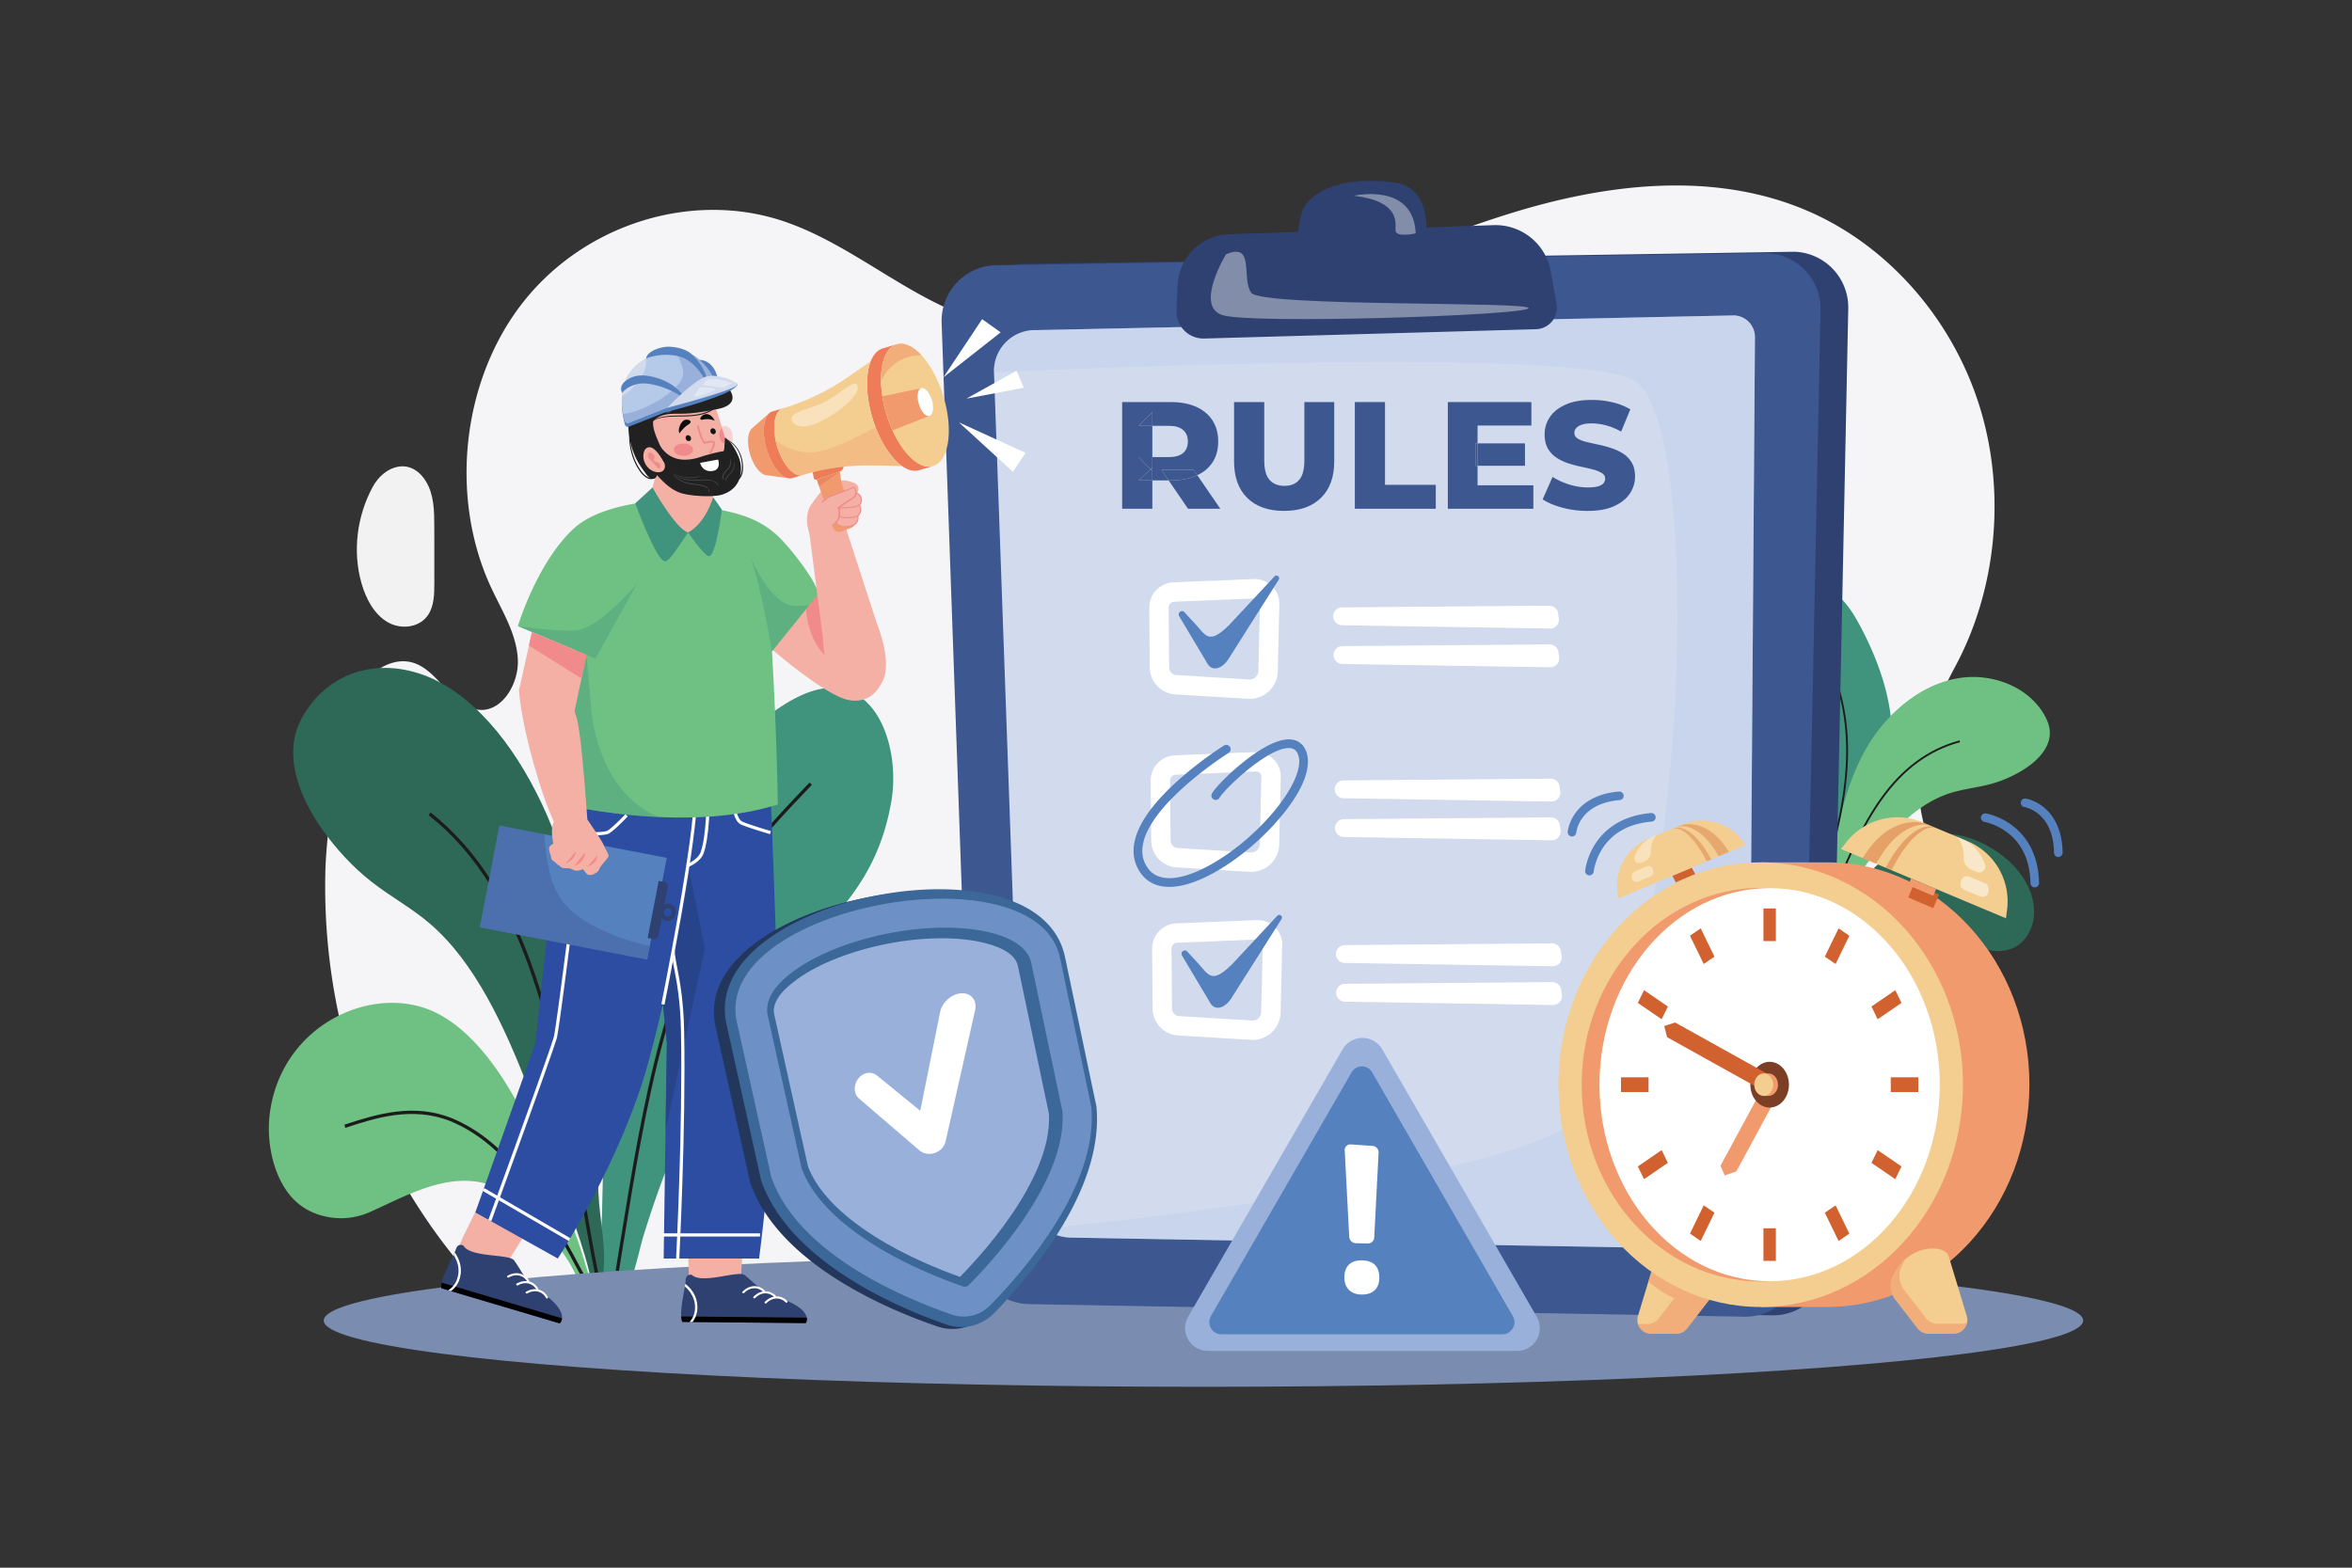 <?xml version="1.0" encoding="utf-8"?>
<svg xmlns="http://www.w3.org/2000/svg" viewBox="0 0 4680 3120">
  <rect x="0" y="0" width="4680" height="3120" fill="#333333" stroke="none"/>
  <g data-name="10">
    <rect data-name="10" fill="#fff" height="3120" opacity="0" width="4680"/>
    <path d="M3937.3,803.51c-55-171.39-181.73-314.77-338.63-382.95-180.28-78.35-385.63-57.47-573.17-2S2660,562.29,2472.61,618.38s-392.44,78.29-573.36,1.66c-117.81-49.9-219.39-139.16-340.28-179.78-181.14-60.87-393.55,4.65-516.61,159.34s-149.58,389.53-64.49,571.13c21.17,45.19,49.1,89.19,52.42,139.61s-32.15,108.34-79,102.06c-55.37-7.42-78.19-78.43-130.09-93.67-28.7-8.43-60.18,3.85-82.31,25.15s-36.25,50.46-47.26,80a537.63,537.63,0,0,0-32.84,159.59c-2.63,51.66-10.43,102.85-11.48,155.06a1224,1224,0,0,0,37.51,327.73c55.58,217,176.09,412.81,335,560.28H3764.08c168-180.66,213.71-481.05,147.9-726-25.48-94.83-69.09-183.74-88.41-280.22s19.94-206.72,66.09-292.14C3974.41,1171.37,3992.24,974.91,3937.3,803.51Z" fill="#f5f5f7"/>
    <path d="M847.81,958.51c-30.69-50.37-83.28-32.12-106.29,10.6-31,57.51-40.47,127.46-22.3,191.38,8.79,30.93,24.84,61.31,51.17,77.19s64.19,12.3,81.63-14.11c11.79-17.84,12.22-41.27,12.2-63.11l-.06-112.15C864.15,1017.36,863.61,984.44,847.81,958.51Z" fill="#f2f2f2"/>
    <path d="M1721.54,1394.71c-54.81-49-122.27-19.56-175.07,16.73-118.13,81.21-244.64,210.57-289.73,385.81-49.6,192.73-54.13,412-58.91,620.67-.66,28.81-7.94,88.82.55,128.68,20.34-5.32,40.88-10.15,61.75-12.62,8.43-26.46,14.8-56.42,19.64-72.3,56.53-185.61,136.85-356.52,244.75-490.64,95.68-118.93,217.37-186.33,249.35-378.07,9.91-59.46-1-132.47-34.64-178.54A125.37,125.37,0,0,0,1721.54,1394.71Z" fill="#40947e"/>
    <path d="M1165.19,2517.87c-5.74-19.45-11.52-38.56-18.61-57.56-15.44-41.44-33.1-81.53-50-122-27.07-64.77-56.09-128.8-92.34-185.95-36.93-58.22-82.33-109.2-134.26-135.65-124.7-63.53-312.47,21.86-333.5,202.51-6.94,59.58,10.06,130.31,49,168.82,18.68,18.48,40.88,28.48,62.81,33.16a140.72,140.72,0,0,0,86.82-8.64c66.21-29.25,140.74-73,217.05-60.23a122.82,122.82,0,0,1,23,6.27c41,15.43,77.36,51.58,109.72,90.23,26.41,31.55,52.42,63.45,67.77,105.08l23-4.31c-.12-.44-.19-.92-.32-1.36C1172.37,2538.19,1168.4,2528.76,1165.19,2517.87Z" fill="#6fc183"/>
    <path d="M1107.53,1669.79c-47.32-127.15-122.08-244.1-217.45-303.24s-211.77-49.94-277.18,42.53c-12.43,17.57-23.07,38.24-27.38,62.62-10.67,60.28,19.14,126.74,53.58,176,29.46,42.1,63.44,78.48,100.21,107.27,38.41,30.08,79.71,51.86,117.22,84.25,44.35,38.29,81.12,89.12,112.74,145.62s58.1,118.75,81.83,179.8c23.89,61.48,44.27,125,63.65,188.82,9.61,31.63,53.12,142.51,62,198.79l2.43-.45,19.17-5.16c10.86-54.85-4.88-111.85-7.52-171.08C1180.6,2145.57,1189.36,1889.72,1107.53,1669.79Z" fill="#2e6857"/>
    <path d="M1231.5,2529.8l-6.49-1.06q4.37-26.65,8.7-53.62c22.16-137,45.07-278.65,80.8-410.23,40.46-149,92.19-263.78,158.14-350.88,43.35-57.26,91.52-107.74,138.1-156.56l4.76,4.54c-46.46,48.68-94.49,99-137.62,156-65.43,86.42-116.8,200.46-157,348.63-35.64,131.25-58.52,272.74-80.65,409.56Q1235.84,2503.13,1231.5,2529.8Z" fill="#1c1c1c"/>
    <path d="M1161,2548.49c-36-67.87-74.73-138.9-118.44-196-46.33-60.48-92.91-99-146.59-121.24-76.16-30.15-149.68-6-208.75,13.36l-2-6.25c33.89-11.12,67.17-21.46,101.7-25.8,40.75-5.11,77.25-1,111.57,12.59,54.84,22.72,102.28,61.9,149.34,123.34,44,57.47,82.94,128.78,119,196.89Z" fill="#1c1c1c"/>
    <path d="M1184.3,2537.75c-11.21-56.28-21-113.51-31.32-174.09-24.09-141.24-49-287.28-93-417.6-23.74-70.3-50.74-129.54-82.53-181.11-35.8-58.07-76.58-104.78-124.66-142.77l4.07-5.17c48.71,38.49,90,85.75,126.19,144.49,32.06,52,59.26,111.68,83.16,182.45,44.18,130.82,69.15,277.12,93.29,418.6,10.33,60.54,20.09,117.73,31.28,173.91Z" fill="#1c1c1c"/>
    <path d="M3609.43,1165.41a59.62,59.62,0,0,0-13.86,1.55c-28.32,6.56-51,33-59.58,61.61-27.67,92.38,20.59,166.69,43.25,252.72,25.55,97,28.09,199,14.73,298.1-1.14,8.48-4.74,23.44-6.46,37.7,10.39,9,20,18.75,29.5,28.68,13.69-13.47,23.79-41.35,30.12-53.66,45.87-89.15,94.33-182.66,113-282.12,17-90.44-19.46-192.51-62.65-271.25C3678.16,1203.54,3649.57,1165.65,3609.43,1165.41Z" fill="#40947e"/>
    <path d="M3857.39,1659.62c-34.38,2.78-66.73,18.33-94.42,38.87-27.19,20.17-50.46,44.94-72.58,70.42-13.84,15.93-28.09,31.53-41.09,48.17-6,7.64-11.12,15.57-16.28,23.66-2.89,4.54-6.12,8.24-8.75,12.42-.11.18-.2.39-.31.58l13.93,6.33c13-16.75,31.7-26.94,50.68-36.87,23.24-12.18,48.79-22.42,75.46-22a95.81,95.81,0,0,1,14.74,1.33c48.36,8.22,91,42.76,129.58,68.91a125,125,0,0,0,53.11,20.28c14,1.89,28.56,1.32,41.67-3.91,27.29-10.88,43.67-41,44.28-70.42C4049.28,1728.26,3939.93,1653,3857.39,1659.62Z" fill="#2e6857"/>
    <path d="M4066.86,1421.22c-32.92-55.79-104.33-81.86-168.32-71.79s-120,51.24-159.81,102.34c-68.87,88.38-84.54,210.61-109.88,317.08-6.52,27.43-21,51.36-18.77,79.24l11.46,6,1.47.67c10.16-24.87,46.28-69,54.85-82.12,17.27-26.45,35.15-52.6,55-77.12,19.74-24.34,41.28-48.73,65.56-69.47s51.25-37.82,81.9-47.59c25.92-8.27,53.32-10.82,79.61-17.83a242.68,242.68,0,0,0,71-31.85c25.41-16.77,49.37-42.54,47.73-72.94C4078,1443.55,4073.11,1431.83,4066.86,1421.22Z" fill="#6fc183"/>
    <path d="M3607.09,1827.73l-3.49-1.06q3.89-12.83,7.86-25.75c20.1-65.64,40.89-133.52,52.6-201.93,13.23-77.24,12.7-144.42-1.61-205.38-9.44-40.2-23-79.48-36.09-117.47l3.45-1.19c13.13,38.08,26.71,77.44,36.19,117.82,14.43,61.45,15,129.1,1.66,206.83-11.76,68.65-32.58,136.64-52.71,202.39Q3611,1814.92,3607.09,1827.73Z" fill="#1c1c1c"/>
    <path d="M3632.63,1856l-2.45-2.7c62.42-56.57,116.24-99.91,192.8-100.92,51,0,95.16,25.46,130.66,45.9l-1.82,3.17c-35.13-20.23-78.85-45.41-128.81-45.42C3747.75,1757.06,3694.47,1800,3632.63,1856Z" fill="#1c1c1c"/>
    <path d="M3619.24,1846.42l-3.3-1.56c11.57-24.38,22.33-49.51,33.73-76.11,26.65-62.22,54.21-126.55,92.43-180,43.35-60.63,94.69-98.32,157-115.2l1,3.52c-61.43,16.66-112.11,53.88-154.95,113.8-38,53.15-65.47,117.3-92.05,179.34C3641.61,1796.82,3630.84,1822,3619.24,1846.42Z" fill="#1c1c1c"/>
    <ellipse cx="2394.61" cy="2628.07" fill="#7a8db0" rx="1750.45" ry="131.93"/>
    <path d="M3571,501,2043.93,525a110.92,110.92,0,0,0-115.11,114.61l65.47,1846a110.93,110.93,0,0,0,108.91,107.15l1422.61,25A110.94,110.94,0,0,0,3638.67,2509l39-1894.88A110.94,110.94,0,0,0,3571,501Z" fill="#2f4171"/>
    <path d="M3515.82,503.87,1988.76,527.79A110.93,110.93,0,0,0,1873.65,642.4l65.47,1846A110.93,110.93,0,0,0,2048,2595.5l1422.61,25a110.93,110.93,0,0,0,112.85-108.63l39-1894.88A110.94,110.94,0,0,0,3515.82,503.87Z" fill="#3d5891"/>
    <path d="M3450.52,627.73,2062.46,657a81.53,81.53,0,0,0-84.61,84.24l1.47,41L2035.92,2369a97.37,97.37,0,0,0,95.62,94.07l1249.06,22a97.4,97.4,0,0,0,99.09-95.38L3492,671.09A43.08,43.08,0,0,0,3450.52,627.73Z" fill="#d1dbed"/>
    <path d="M3450.52,627.73,2062.46,657a81.53,81.53,0,0,0-84.61,84.24s1123.6-54.52,1269.46,13.55C3412.9,832,3343,2131,3100.12,2252.44c-203.87,101.93-827.78,172.75-1022.9,192.87a96.88,96.88,0,0,0,54.32,17.71l1249.06,22a97.4,97.4,0,0,0,99.09-95.38L3492,671.09A43.08,43.08,0,0,0,3450.52,627.73Z" fill="#b5cae8" opacity=".32"/>
    <path d="M3085.69,540.2a111.67,111.67,0,0,0-113.8-92.13l-133.37,4.61c-1-36.38-11.14-83.35-67.56-90-123-14.41-172.46,31.81-180.63,60.41a219.34,219.34,0,0,0-7.44,38.37l-137.67,4.75a105.83,105.83,0,0,0-102.07,101.09l-2.22,50.29a53.76,53.76,0,0,0,55.22,56.12l660.22-18.53a42.67,42.67,0,0,0,40.83-50.1Z" fill="#2f4171"/>
    <path d="M2489.64,582.59c-20.3-28.66,8.36-101.51-50.16-76.43,0,0-62.1,101.5-8.36,120.61s599.49,1.2,610.24-13.14S2509.94,611.25,2489.64,582.59Z" fill="#fff" opacity=".4"/>
    <path d="M2693.87,389.61c91.77,10.59,82.82,53.4,82.82,68.7s40.32,6.12,40.32,6.12C2812.3,362.07,2693.87,389.61,2693.87,389.61Z" fill="#fff" opacity=".4"/>
    <polygon fill="#3d5891" points="2292.93 930.63 2289.4 933.96 2292.93 937.61 2292.93 930.63"/>
    <polygon fill="#3d5891" points="2292.93 909.7 2265.93 909.7 2289.4 933.96 2292.93 930.63 2292.93 909.7"/>
    <polygon fill="#3d5891" points="2265.93 847.5 2292.93 847.5 2292.93 819.9 2265.93 847.5"/>
    <path d="M2380,946.86q-21.24,9.25-50.36,9.25h-4.23l38.51,56.43h64.32l-45.83-66.77C2381.62,946.14,2380.81,946.51,2380,946.86Z" fill="#3d5891"/>
    <polygon fill="#3d5891" points="2289.4 933.96 2265.93 956.11 2292.93 956.11 2292.93 937.61 2289.4 933.96"/>
    <path d="M2380,946.86c.81-.35,1.62-.72,2.41-1.09l-7.27-10.59h-64l14.28,20.93h4.23Q2358.76,956.11,2380,946.86Z" fill="#3d5891"/>
    <path d="M2375.14,935.18l7.27,10.59q19.47-9.16,30.2-25.45Q2424,903,2424,878.45q0-24-11.38-41.72T2380,809.58q-21.24-9.41-50.36-9.4h-96.78v212.36h60.07V956.11h-27L2289.4,934l-23.47-24.26h27V847.5h-27l27-27.6v27.6H2326q18.8,0,28.21,8.35t9.41,22.6q0,14.87-9.41,23.06T2326,909.7h-33.07v46.41h32.48l-14.28-20.93Z" fill="#3d5891"/>
    <path d="M2595.4,916.37q0,27-10.47,38.83T2555.65,967q-18.81,0-29.43-11.84t-10.61-38.83V800.18h-60.07v118q0,47,26.24,72.81t73.27,25.79q46.71,0,73.26-25.79t26.55-72.81v-118H2595.4Z" fill="#3d5891"/>
    <polygon fill="#3d5891" points="2755.88 800.18 2695.81 800.18 2695.81 1012.54 2856.91 1012.54 2856.91 964.91 2755.88 964.91 2755.88 800.18"/>
    <rect fill="#3d5891" height="44.6" width="4.25" x="2935.78" y="882.39"/>
    <rect fill="#3d5891" height="44.6" width="94.35" x="2940.03" y="882.39"/>
    <polygon fill="#3d5891" points="2940.03 926.99 2935.78 926.99 2935.78 882.39 2940.03 882.39 2940.03 846.9 3047.12 846.9 3047.12 800.18 2880.87 800.18 2880.87 1012.54 3051.07 1012.54 3051.07 965.82 2940.03 965.82 2940.03 926.99"/>
    <path d="M3229.3,902.57a102.1,102.1,0,0,0-23.51-10.92,256,256,0,0,0-25.64-6.83q-12.89-2.73-23.51-5.31a60.53,60.53,0,0,1-17.29-6.67q-6.67-4.1-6.67-11.38a14.43,14.43,0,0,1,3.33-9.1q3.34-4.25,10.92-7t20-2.73a112.62,112.62,0,0,1,28.82,3.94,129.73,129.73,0,0,1,30,12.44L3244,814.74a121.25,121.25,0,0,0-35.65-14.11,180.76,180.76,0,0,0-41.11-4.7q-31.25,0-52.18,9.4t-31.25,24.88a60.45,60.45,0,0,0-10.31,34.28q0,17,6.52,28.22a53.78,53.78,0,0,0,17.14,18.2,97.78,97.78,0,0,0,23.66,11.23,233.54,233.54,0,0,0,25.64,6.82q12.58,2.58,23.36,5.46a66.74,66.74,0,0,1,17.44,7q6.67,4.1,6.68,11.07a13.76,13.76,0,0,1-3.49,9.41q-3.49,3.95-10.92,6.07t-20.18,2.12a122.19,122.19,0,0,1-37.16-5.92,139.16,139.16,0,0,1-32.92-15l-19.72,44.59q14.86,10,39,16.54a193,193,0,0,0,50.51,6.52q31.54,0,52.48-9.4t31.4-25a60.06,60.06,0,0,0,10.47-34.13q0-16.68-6.67-27.76A53.83,53.83,0,0,0,3229.3,902.57Z" fill="#3d5891"/>
    <path d="M2494.79,1152.45l-159.45,6.43a50.36,50.36,0,0,0-48.54,50.95l1,118.86a54,54,0,0,0,50.56,53.27l144.94,8.77h0c1.32.08,2.63.12,3.94.11a55.84,55.84,0,0,0,55.24-54.52l3.13-133.91a48.86,48.86,0,0,0-50.81-50Zm9.1,183a17.22,17.22,0,0,1-18.27,16.8l-144.94-8.77a15.27,15.27,0,0,1-14.3-15.07l-1-118.86a11.93,11.93,0,0,1,11.51-12.07l159.44-6.43a10.28,10.28,0,0,1,10.68,10.5Z" fill="#fff"/>
    <path d="M2497.64,1496.77l-159.44,6.42a50.36,50.36,0,0,0-48.54,51l1,118.87a54,54,0,0,0,50.56,53.27l144.94,8.77h0c1.32.08,2.63.11,3.94.1a55.84,55.84,0,0,0,55.24-54.52l3.12-133.9a48.86,48.86,0,0,0-50.81-50Zm9.11,183a17.25,17.25,0,0,1-18.27,16.8l-144.95-8.78a15.26,15.26,0,0,1-14.3-15.06l-1-118.87a11.94,11.94,0,0,1,11.5-12.07l159.45-6.42a10.26,10.26,0,0,1,10.67,10.5Z" fill="#fff"/>
    <path d="M2500.42,1831.22,2341,1837.65a50.35,50.35,0,0,0-48.54,50.95l1,118.86a54,54,0,0,0,50.55,53.27l145,8.77c1.32.08,2.63.12,3.94.11a55.84,55.84,0,0,0,55.24-54.52l3.13-133.91a48.86,48.86,0,0,0-50.81-50Zm9.1,183a17.23,17.23,0,0,1-18.27,16.8l-144.95-8.77a15.26,15.26,0,0,1-14.29-15.07l-1-118.86a11.93,11.93,0,0,1,11.5-12.07l159.45-6.43h.35a10.26,10.26,0,0,1,10.33,10.5Z" fill="#fff"/>
    <path d="M2536.4,1146.73l-90.64,97.19c-42.29,41.49-46.34,19.7-70.83-5.84-6.65-6.94-18.57-20.23-18.57-20.23-5.68-4.9-13.88,1.86-10.15,8.37l55,92.24c10.18,20.33,31.07,12.21,43.24-7l99.74-157.4C2548,1148.94,2541.28,1142.57,2536.4,1146.73Z" fill="#5681bf"/>
    <path d="M2542,1822.07l-90.64,97.19c-42.29,41.48-46.34,19.69-70.83-5.85-6.65-6.93-18.57-20.22-18.57-20.22-5.68-4.91-13.88,1.85-10.15,8.36l55,92.24c10.18,20.34,31.08,12.22,43.25-7l99.74-157.4C2553.63,1824.28,2546.88,1817.91,2542,1822.07Z" fill="#5681bf"/>
    <path d="M3100.37,1220.81a17.76,17.76,0,0,0-17.76-15.41l-412.27,3.42a17.77,17.77,0,0,0-17.63,17.92h0a17.77,17.77,0,0,0,17.49,17.62l413.61,6.59a17.77,17.77,0,0,0,17.9-20.14Z" fill="#fff"/>
    <path d="M3101,1297.9a17.78,17.78,0,0,0-17.76-15.42L2671,1285.9a17.78,17.78,0,0,0-.14,35.55l413.61,6.58a17.76,17.76,0,0,0,17.9-20.13Z" fill="#fff"/>
    <path d="M3103.23,1565.13a17.79,17.79,0,0,0-17.77-15.42l-412.27,3.42a17.78,17.78,0,0,0-.13,35.55l413.61,6.58a17.77,17.77,0,0,0,17.9-20.13Z" fill="#fff"/>
    <path d="M3103.87,1642.21a17.78,17.78,0,0,0-17.77-15.41l-412.27,3.42a17.78,17.78,0,0,0-.13,35.55l413.61,6.58a17.77,17.77,0,0,0,17.9-20.13Z" fill="#fff"/>
    <path d="M3105.94,1892.89a17.77,17.77,0,0,0-17.76-15.41l-412.27,3.42a17.76,17.76,0,0,0-17.62,17.92h0a17.77,17.77,0,0,0,17.49,17.63l413.61,6.58a17.78,17.78,0,0,0,17.9-20.13Z" fill="#fff"/>
    <path d="M3106.58,1970a17.76,17.76,0,0,0-17.76-15.41L2676.55,1958a17.77,17.77,0,0,0-.13,35.54l413.61,6.59a17.78,17.78,0,0,0,17.9-20.14Z" fill="#fff"/>
    <path d="M2568.89,1471.68c-27.86-2.69-65.8,22-92.71,43.26-30.31,23.9-56.95,51.6-64.25,63.56a8.68,8.68,0,1,0,14.82,9c12.28-20.11,99.66-102.56,140.46-98.58,7.83.76,12.7,4.82,15.79,13.16,18.53,50-81.55,171.63-184.63,224.39-32,16.4-89.62,38.19-115.3-.07-9.54-14.2-12.29-29.92-8.43-48.06,17.82-83.64,168.52-178.92,170-179.87a8.68,8.68,0,0,0-9.22-14.72,745.85,745.85,0,0,0-80.95,60.38c-56.06,48.14-88.64,92.08-96.85,130.58-4.83,22.66-1.13,43.31,11,61.37,13.13,19.56,33.2,29.27,58.83,29,22.34-.18,48.92-7.9,78.8-23.2,49.6-25.38,102.91-69,142.61-116.63,59.2-71,57-111.48,50.4-129.26C2593.89,1481.53,2583.38,1473.09,2568.89,1471.68Z" fill="#5681bf"/>
    <path d="M1609.41,1171.48l-6.35,7.41-84.3,98.35s120.74,108.19,171.91,116.35c40.21,6.41,64-22.86,67.27-52.24A58.2,58.2,0,0,0,1756,1318C1745.61,1283.88,1609.41,1171.48,1609.41,1171.48Z" fill="#f5b0a6"/>
    <path d="M1609.41,1171.48l-6.35,7.41c-1.81,42.85,5.25,104.72,53.77,138.37,32.63,22.62,69.29,29.35,101.11,24.09A58.2,58.2,0,0,0,1756,1318C1745.61,1283.88,1609.41,1171.48,1609.41,1171.48Z" fill="#f18a8b"/>
    <path d="M1530.85,2597.69l-57.15-47.77,9.29-140.25-116.15,3,4.25,143.18,4.77,58.17h152a8.43,8.43,0,0,0,3-16.29Z" fill="#f5b0a6"/>
    <path d="M984.35,2333.43,921.15,2462l-23,53.64,134.32,71.08a8.42,8.42,0,0,0,10.29-13l-28.17-68.95,73.81-119.62Z" fill="#f5b0a6"/>
    <path d="M1328.61,1516.66l-33.78-2.79c-38.59,79.82,1.2,253.54,1.2,253.54l30.75,308.35-2.51,173.77-3.69,255.19h189.9s28.88-218.84,37.3-449.24c2.42-65.91-16.12-522.08-16.12-522.08Z" fill="#2c4da2"/>
    <path d="M1294.83,1513.87c-38.59,79.82,1.2,253.54,1.2,253.54l30.75,308.35-2.51,173.77,78.23-361.45-73.89-371.42Z" fill="#223a70" opacity=".46"/>
    <rect fill="#fff" height="6.33" width="193.25" x="1319.02" y="2454.6"/>
    <path d="M1347.54,1926c-2.81-14.35-4.84-24.73-4.84-33.62h-6.33c0,9.51,2.08,20.13,5,34.84,5,25.45,12.5,63.91,13.66,125.93,3.61,191.84-9.57,448.84-9.71,451.41l6.32.33c.13-2.58,13.33-259.79,9.72-451.86C1360.14,1990.46,1352.55,1951.67,1347.54,1926Z" fill="#fff"/>
    <path d="M1153.74,1533.39c-68.18,97.92-53,213.08-53,213.08l-35.29,329.28L945.81,2413l164.08,91.69s128-196.55,181-393.58c44.87-166.86,75.23-334.06,82.15-382.53,15.1-105.69,0-221.45,0-221.45Z" fill="#2c4da2"/>
    <rect fill="#fff" height="197.99" transform="rotate(-59.8 1047.795 2417.094)" width="6.33" x="1044.48" y="2317.98"/>
    <path d="M1174.28,1575.1c-34.61,56.49-34.67,107.66-31.62,133.14a221,221,0,0,1-.48,53.39c-22.52,180.68-37.63,293.91-40.4,302.89-15.34,49.69-129,360.39-130.14,363.52l5.94,2.17c1.15-3.13,114.86-314,130.25-363.82,4.14-13.43,29.79-217.06,40.62-304a227.07,227.07,0,0,0,.49-54.93c-3-24.66-2.87-74.22,30.74-129.08Z" fill="#fff"/>
    <path d="M1206.91,1654c-20.79,4.89-59.18,0-59.57-.06l-.82,6.28a313.6,313.6,0,0,0,35.66,2.29c9.23,0,18.67-.59,26.18-2.35,9-2.12,35.5-29.92,40.72-35.47l-4.61-4.34C1232,1633.62,1212.14,1652.81,1206.91,1654Z" fill="#fff"/>
    <path d="M1394.17,1695.83c-5.46,15.15-26.35,23.53-26.56,23.61l1.15,2.94-1.15-2.94,1.15,2.94,1.15,2.95c1-.38,23.78-9.49,30.21-27.36,5.11-14.2,8.73-36.86,10.75-67.34,1.5-22.59,1.52-41.32,1.52-41.51h-6.32C1406.07,1589.86,1405.93,1663.16,1394.17,1695.83Z" fill="#fff"/>
    <path d="M1348.22,1826.67c-15.92,90.28-32,170.77-32.21,171.57l6.2,1.25c.16-.8,16.3-81.36,32.23-171.71,21.41-121.42,32.27-201.72,32.27-238.66h-6.33C1380.38,1625.18,1369.26,1707.32,1348.22,1826.67Z" fill="#fff"/>
    <path d="M1461.62,1589l-6.32.2a145,145,0,0,0,2.73,22.21c3.31,16,8.85,26,16.45,29.52,12.69,5.94,55.89,18.66,57.72,19.2l1.79-6.07c-.45-.13-44.57-13.13-56.84-18.86C1465.47,1629.76,1462,1600,1461.62,1589Z" fill="#fff"/>
    <path d="M1551,1069.88c-48.06-47.59-105.81-51.18-137.57-59.82a174.1,174.1,0,0,0-17.24-3.92l-2.56,20.72c-56.58,20.38-99-22.31-99-22.31l1.85-6.88c-6.22.62-13.32,1.45-21,2.6-40.71,5.87-98.61,19.54-133.24,51.11-73.29,66.87-111.79,194.67-111.79,194.67l110.91,46.7c-.58,3.68-1.15,7.35-1.72,11-22.5,146.38-30.38,295.06-30.38,295.06s89.26,22.07,201,27.21c75.8,3.49,162-.82,237.53-25.13,0,0-2.64-156.39-11.77-304.3l73.31-91,18.73-23.26s-.52-2.3-1.58-6.54C1620.93,1154.15,1577.5,1096.08,1551,1069.88Z" fill="#6fc183"/>
    <path d="M1177,1415.55l-10-112s-10.47-.41-27.36.26c-22.5,146.38-30.38,295.06-30.38,295.06s89.26,22.07,201,27.21C1187.54,1574.32,1177,1415.55,1177,1415.55Z" fill="#40947e" opacity=".36"/>
    <polygon fill="#5681bf" points="993.79 1643.23 954.85 1845.57 1287.78 1909.65 1292.95 1882.77 1326.72 1707.31 1083.48 1660.49 993.79 1643.23"/>
    <path d="M1112.8,1783.81c-20.06-33-27.41-80.41-29.32-123.32l-89.68-17.26-38.95,202.34,332.93,64.08,5.17-26.88C1259.37,1875.41,1151.38,1847.32,1112.8,1783.81Z" fill="#3d5891" opacity=".4"/>
    <path d="M1322.5,1755.5l-11.88-2.28-21.87,113.67,11.87,2.28a8,8,0,0,0,9.33-6.31l18.87-98A8,8,0,0,0,1322.5,1755.5Z" fill="#2f4171"/>
    <path d="M1332.16,1798.53c-8.78-1.69-17.37,4.62-19.19,14.08s3.82,18.51,12.59,20.2,17.37-4.62,19.19-14.08S1340.93,1800.22,1332.16,1798.53Zm4.23,18.59c-.87,4.48-4.94,7.47-9.09,6.67s-6.83-5.09-6-9.57,4.94-7.47,9.09-6.67S1337.25,1812.63,1336.39,1817.12Z" fill="#2f4171"/>
    <path d="M1144.91,1254.7c-45.9,2-114.47-8.65-114.47-8.65L1184.69,1311l84.09-151.32S1190.81,1252.74,1144.91,1254.7Z" fill="#40947e" opacity=".36"/>
    <polygon fill="#f5b0a6" points="1056.63 1265.82 1052.41 1284.89 1034.4 1366.41 1143.11 1415.55 1157.02 1350.27 1162.73 1323.52 1167.01 1303.53 1058.4 1257.82 1056.63 1265.82"/>
    <path d="M1168.67,1630.82c-3.85-54.29-12.8-172.47-20.86-200.79-7.54-26.52-22.71-62.59-60.08-77.89a91.06,91.06,0,0,0-12.12-4c-20.63-5.29-44.44,10.35-42.85,27.81,2.53,27.83,9.72,75.5,29.67,145.64,16.81,59.13,30.31,93.91,39.8,114-.75,1.41-1.38,3-2,4.52-4.78,12.34.85,38.89.85,38.89s-5.07,2.42-7.75,6.5,1.87,13.31,3.36,21,3.29,4.79,8.72,10.4,6.39,4.36,10.88,8.8,13.89-.57,23.13,4.93,20.22-1,20.22-1l6.94,8.5c6.89,8.57,23.91-1.54,25.84-8.26s17-21.1,18.37-25.31-6.6-14.31-9.68-23C1198.39,1674.32,1175.64,1641,1168.67,1630.82Z" fill="#f5b0a6"/>
    <path d="M1167.93,1725.79c24.46-10.76,19.76-22.78,19.76-22.78Z" fill="#f18a8b"/>
    <path d="M1142.46,1724c22.93-9.38,21.59-27.6,21.59-27.6Z" fill="#f18a8b"/>
    <path d="M1146.18,1694.31,1125,1718.93C1145.12,1710.83,1146.18,1694.31,1146.18,1694.31Z" fill="#f18a8b"/>
    <polygon fill="#f18a8b" points="1056.63 1265.82 1052.41 1284.89 1157.02 1350.27 1162.73 1323.52 1167.01 1303.53 1058.4 1257.82 1056.63 1265.82"/>
    <path d="M1565,1201.93c-39.54-17.13-70.86-91.54-74.83-99.61,21.48,47.71,45.79,194.31,45.79,194.31l73.31-91a2.88,2.88,0,0,0,0-.74C1589.81,1204.89,1579.61,1208.25,1565,1201.93Z" fill="#40947e" opacity=".36"/>
    <path d="M1396.23,1006.14l-2.56,20.73c-56.58,20.37-99-22.32-99-22.32l1.85-6.88c-6.22.62-13.32,1.46-21,2.6-1.72,6.18,6.44,16.68,19.19,28.14,22.58,20.38,101.3,38.23,114,6.44,3.88-9.75,5.07-18,4.81-24.79A174.15,174.15,0,0,0,1396.23,1006.14Z" fill="#373737"/>
    <path d="M1566.67,2589.23c-22.4-9.69-48.74-19.23-64.11-33.4s-21-18.28-21-18.28c-13-9.71-85.5,19.17-105.09-.5,0,0-12-2.47-12.17,11.13a58.26,58.26,0,0,1-.66,6.81c-.23,1.64-.52,3.45-.86,5.39-2.78,16.64-8.37,43-7.34,59.59.27,4.48,1,8.25,2.45,10.91l245.55,2.3a15.31,15.31,0,0,0,1.74-10.86C1603.68,2614,1595.59,2601.71,1566.67,2589.23Z" fill="#2f4171"/>
    <path d="M1477.54,2570.64c-1.84,1.92,1.4,4.47,3.22,2.57,11-11.57,27.08-13,38.68-1.37,1.88,1.88,4.43-1.37,2.57-3.23C1508.69,2555.29,1490.05,2557.54,1477.54,2570.64Z" fill="#fff"/>
    <path d="M1499.27,2580.79c-1.83,1.92,1.41,4.48,3.23,2.57,11-11.56,27.07-13,38.68-1.37,1.88,1.88,4.42-1.36,2.57-3.22C1530.43,2565.44,1511.78,2567.69,1499.27,2580.79Z" fill="#fff"/>
    <path d="M1521.75,2591.05c-1.83,1.92,1.41,4.48,3.23,2.57,11-11.56,27.07-13,38.68-1.36,1.87,1.87,4.42-1.37,2.57-3.23C1552.91,2575.7,1534.26,2578,1521.75,2591.05Z" fill="#fff"/>
    <path d="M1355.46,2620c.27,4.48,1,8.25,2.45,10.91l245.55,2.3a15.31,15.31,0,0,0,1.74-10.86Z"/>
    <path d="M1363.66,2555c-.23,1.64-.52,3.45-.86,5.39,8,6.89,19.44,20.07,20.16,39.43.54,14.56-5,24.67-10.89,31.24l5.81.06a47.49,47.49,0,0,0,9.75-31.48C1386.76,2576.45,1372.27,2561.73,1363.66,2555Z" fill="#fff"/>
    <path d="M1090.42,2581.38c-18.86-15.48-41.55-31.91-52.42-49.77s-15.13-23.35-15.13-23.35c-9.81-12.92-87.47-5.14-100.88-29.44,0,0-10.87-5.68-14.77,7.35a58.36,58.36,0,0,1-2.51,6.35c-.67,1.52-1.45,3.18-2.31,5-7.26,15.22-19.91,39-23.48,55.26-1,4.38-1.29,8.2-.66,11.15l235.42,69.88a15.29,15.29,0,0,0,4.66-10C1119.19,2615.34,1114.78,2601.35,1090.42,2581.38Z" fill="#2f4171"/>
    <path d="M1009.87,2539c-2.3,1.34.11,4.69,2.39,3.36,13.8-8.07,29.6-5,37.56,9.34,1.28,2.33,4.63-.09,3.36-2.39C1044,2532.78,1025.5,2529.8,1009.87,2539Z" fill="#fff"/>
    <path d="M1028,2554.7c-2.29,1.34.12,4.69,2.39,3.36,13.8-8.07,29.61-5,37.56,9.35,1.29,2.32,4.63-.1,3.36-2.4C1062.14,2548.53,1043.59,2545.55,1028,2554.7Z" fill="#fff"/>
    <path d="M1046.74,2570.76c-2.29,1.34.12,4.69,2.39,3.36,13.81-8.08,29.61-5,37.56,9.34,1.29,2.33,4.63-.09,3.36-2.39C1080.92,2564.59,1062.37,2561.61,1046.74,2570.76Z" fill="#fff"/>
    <path d="M878.26,2563.89l235.42,69.88a15.29,15.29,0,0,0,4.66-10l-239.42-71.07C877.94,2557.12,877.63,2560.94,878.26,2563.89Z"/>
    <path d="M902.4,2497.48c5.78,8.82,13.16,24.65,8.51,43.45-3.49,14.15-11.61,22.34-19.08,27l5.58,1.66a47.5,47.5,0,0,0,18-27.57c5.56-22.53-4.31-40.67-10.73-49.53C904,2494,903.26,2495.7,902.4,2497.48Z" fill="#fff"/>
    <path d="M1452.27,852.49c-3.08-3.51-8.06-5.63-12.55-4.32s-7.68,6.65-5.82,10.94l.65,36.62c7.31,2,15.33-2.19,19.41-8.55s4.76-14.43,3.58-21.9C1456.82,860.66,1455.36,856,1452.27,852.49Z" fill="#f18a8b" opacity=".31"/>
    <path d="M1287.51,817.54c-13.9,23.18,1.66,73.77,12.75,95,7.56,14.48,29,41.71,39.39,52.14s95.6-2.89,112.4-19.7-39.4-164.34-39.4-164.34C1391.9,759.91,1301.41,794.37,1287.51,817.54Z" fill="#f5b0a6"/>
    <path d="M1289.83,1002.59s45.57,57.19,79.17,57.19c17.38,0,47.13-30.27,47.13-30.27l4.63-81L1313,914.75Z" fill="#f5b0a6"/>
    <path d="M1442,870.65c-.41,6.08.25,27.07-2.86,27.46-12.39,1.54-35.14,7.86-47,11.86-12.84,4.33-30.71,6.72-44,3.25-14.52-3.78-23.1-11-30.38-19.87-3.76-4.6-6-10.2-8.31-15.68-4.93-11.89-10.2-24.13-10-37a6,6,0,0,1,.42-2.46,6.2,6.2,0,0,1,1.51-1.8c16.33-14.7,36.58-12.8,57-13.07,23.13-.31,46-4.71,68.7-9.09,13-2.51,28.81-7.88,30.4-21,.65-5.28-1.41-10.52-4-15.17-13.6-24.47-42-37.86-69.91-40.28-45-3.9-88.79,11-114.58,50.66-4.41,6.77-8.19,14.31-8.47,22.39-.14,4.37.72,9-1,13-1.59,3.75-5.13,6.32-7.16,9.84-2.5,4.35-2.47,9.66-2.2,14.67,1.34,24.71,7,49.5,19.27,71,4.66,8.19,10.23,15.84,15.78,23.47,3,4.07,6.28,8.4,11.14,9.75s11.2-2.32,10.36-7.29c13.25,13.52,24.66,26.41,43.93,34.5,17.8,7.48,67.58,10.45,86,4.66,45.25-14.22,40-58.68,33.47-74.11C1464.35,896.65,1455.37,878.31,1442,870.65Z" fill="#212121"/>
    <path d="M1431,800c-1.47,4.1-4.88,7.21-8.17,9.91a60.55,60.55,0,0,1-11,7.1,84.36,84.36,0,0,1-24.57,7.69c-9.27,1.55-18.67,1.89-28,2.06-10.37.18-20.78.17-31.1,1.36a108.4,108.4,0,0,0-14.87,2.63,38.92,38.92,0,0,0-12.35,5.3,30,30,0,0,0-2.61,2c-.27.24.1.73.4.51a35.9,35.9,0,0,1,12.43-5.83,90.3,90.3,0,0,1,14.69-2.64c10.41-1.13,20.89-1.08,31.34-1.23a215.86,215.86,0,0,0,28.76-1.81,89.83,89.83,0,0,0,25.09-7.24,63.59,63.59,0,0,0,11.27-6.8c3.48-2.64,7-5.61,9-9.58a16.37,16.37,0,0,0,1.17-3A.76.76,0,0,0,1431,800Z" fill="#212121"/>
    <path d="M1464.46,888.62a49.45,49.45,0,0,0-15.64-12.9.4.4,0,0,0-.4.69,56.06,56.06,0,0,1,22.84,26.66,67.67,67.67,0,0,1,4.76,19.25,56.23,56.23,0,0,1-.63,17.61c-1.23,5.57-3.79,10.86-8.5,14.29a.94.94,0,0,0,.95,1.63c4.91-2.69,7.76-7.77,9.24-13a51.16,51.16,0,0,0,1.27-17.57C1477.36,912,1472.93,899,1464.46,888.62Z" fill="#212121"/>
    <path d="M1427.91,914.77l-33.6,6.17a1.34,1.34,0,0,0-1,1.78c1.64,4.49,7.89,17.35,24.91,14.56,15.33-2.51,12.1-17.73,11-21.73A1.1,1.1,0,0,0,1427.91,914.77Z" fill="#fff"/>
    <path d="M1285.21,892.9c-2.26,2-3.47,4.85-4.2,7.74-3.8,15.09,5.37,32.31,20,37.58,9.51,3.42,21.54,2.14,22.08-10.16a19.17,19.17,0,0,0-1-6.11C1313.28,905.93,1298.14,881.77,1285.21,892.9Z" fill="#f5b0a6"/>
    <path d="M1302.49,917.74c-4.28-2.24,1-7.64.41-9.16-1.54-4.07-5.3-8.15-10.39-8.15s-2.85,10.18-2.85,10.18l20.16,21.78c6.1,0,4.88-7.32,2-10.17S1306.76,920,1302.49,917.74Z" fill="#f18a8b"/>
    <path d="M1298.36,970.24,1264,1001.65s42,115.42,59.16,115.42c10,0,30.08-34.53,45.84-57.29C1343.22,1051.18,1298.36,970.24,1298.36,970.24Z" fill="#40947e"/>
    <path d="M1369,1059.78s33,47.27,41.54,47.27c14.32,0,25.82-92.8,25.82-92.8l-17.29-24.7S1404.81,1040.58,1369,1059.78Z" fill="#40947e"/>
    <path d="M1302.59,949.81a18.55,18.55,0,0,1-4.68,1.33,16.12,16.12,0,0,1-2.17.11,13.63,13.63,0,0,1-2-.21,20.54,20.54,0,0,1-8.43-3.88c-5.64-4.11-10.1-10.19-13.78-16.17a111.7,111.7,0,0,1-9.38-19,127.44,127.44,0,0,1-7.48-31.69,178.59,178.59,0,0,1-.37-32.7c.1-1.33.22-2.67.35-4,.06-.67-1.1-.83-1.19-.16a156.15,156.15,0,0,0-1.2,33.4,133.19,133.19,0,0,0,6.6,32.81,115.11,115.11,0,0,0,9.57,20.87c3.78,6.41,8.24,12.78,14,17.51a24.46,24.46,0,0,0,8.9,4.9,15.72,15.72,0,0,0,9.8-.38,19.77,19.77,0,0,0,2.39-1.2C1304.56,950.77,1303.65,949.35,1302.59,949.81Z" fill="#212121"/>
    <path d="M1402.68,879.41c-7.53-10.83-12-30.94-12.07-31.15a1.88,1.88,0,1,0-3.68.81c.2.91,5,22.51,13.53,33.69a1.87,1.87,0,0,0,2.08.65c8.17-2.67,15.63-3.3,16.35-2,1,1.67-2.34,10.17-7.09,18.19a1.88,1.88,0,0,0,.67,2.58,1.85,1.85,0,0,0,1,.27,1.91,1.91,0,0,0,1.63-.93c2.35-4,9.81-17.31,7.1-22C1421.24,877.9,1417.52,874.8,1402.68,879.41Z" fill="#f18a8b"/>
    <path d="M1366.7,866.62c-2.54,1.37-3.28,4.9-1.66,7.88s5,4.27,7.52,2.89,3.28-4.91,1.66-7.89S1369.24,865.24,1366.7,866.62Z" fill="#151515"/>
    <path d="M1416,852.89c-2.54,1.38-3.28,4.91-1.66,7.88s5,4.27,7.52,2.89,3.28-4.91,1.66-7.88S1418.56,851.51,1416,852.89Z" fill="#151515"/>
    <path d="M1362.55,835.77c-7.63,2.36-14.82,19.26-10.54,26.61,0,0,7.14-11.1,17.65-17.41S1370.18,833.41,1362.55,835.77Z" fill="#0d0d0d"/>
    <path d="M1404.85,824.1c-8.82.36-17.55,13.77-5.71,10.9s23,2.1,23,2.1S1416.26,823.63,1404.85,824.1Z" fill="#0d0d0d"/>
    <path d="M1359.92,882.6c-10.63-.08-19.29,5.38-19.34,12.2s8.52,12.4,19.16,12.48,19.29-5.37,19.34-12.19S1370.55,882.68,1359.92,882.6Z" fill="#f18a8b"/>
    <path d="M1432.59,873c1.19,4.76,4.05,8.62,9.17,9.4.07-3.55.28-11.76.28-11.76s-3.7-12.44-5.92-18.31C1430.64,858.47,1430.66,865.32,1432.59,873Z" fill="#f18a8b"/>
    <path d="M1334,814.51a4.23,4.23,0,0,1-3.44,3.93,9.78,9.78,0,0,1-2.28.31,18.35,18.35,0,0,1-2.57-.1,39.46,39.46,0,0,1-11.53-3.51c-4-1.79-7.89-3.87-11.75-6-3.4-1.85-6.77-3.73-10.32-5.26a30,30,0,0,0-9.12-2.76,13.32,13.32,0,0,0-8.43,1.91.29.29,0,0,0,.29.5,12.67,12.67,0,0,1,8.11-.62,41.82,41.82,0,0,1,8.22,2.76c3.61,1.64,7.06,3.58,10.53,5.49,4,2.2,8,4.36,12.15,6.19a43.4,43.4,0,0,0,12.27,3.76,14.13,14.13,0,0,0,5.93-.42,5.54,5.54,0,0,0,3.27-2.69,3.27,3.27,0,0,0-.31-3.93A.6.6,0,0,0,1334,814.51Z" fill="#525252"/>
    <path d="M1338.63,807.39a25.74,25.74,0,0,1-3.39-.23c-1.1-.14-2.22-.18-3.33-.33a41.54,41.54,0,0,1-6.68-1.57,93.59,93.59,0,0,1-12.58-5.26,60.36,60.36,0,0,0-12.63-4.69,36.35,36.35,0,0,0-12.69-.54,37.24,37.24,0,0,0-13.55,4.6c-.62.35-.07,1.26.55.94a38.21,38.21,0,0,1,24.6-3.46c8.92,1.77,16.56,7,25,10.14a33.56,33.56,0,0,0,7.38,1.86,14.57,14.57,0,0,0,3.73.16,21.74,21.74,0,0,0,3.72-.84A.4.4,0,0,0,1338.63,807.39Z" fill="#525252"/>
    <path d="M1425.75,774.33c-.83.71-1.7,1.38-2.47,2.16s-1.44,1.68-2.25,2.4a24,24,0,0,1-5.63,3.67c-1,.47-2,1-3,1.42-.5.21-.92.53-1.39.78a9.35,9.35,0,0,1-1.72.56,27.56,27.56,0,0,1-7.39,1.07c-2.8,0-5.59.2-8.39.12s-5.62-.55-8.41-.88-5.6-.74-8.39-1.16-5.66-.8-8.45-1.41c-5.53-1.21-11.13-2-16.72-2.92s-11.07-1.43-16.65-1.89a108.1,108.1,0,0,0-15.48-.25,99.68,99.68,0,0,0-14.16,2.08,69.73,69.73,0,0,0-13.41,4c-2.18.95-4.28,2-6.36,3.18a35.59,35.59,0,0,0-5.71,3.75c-.89.76-1.83,1.46-2.71,2.22-.11.09,0,.29.15.2a69.43,69.43,0,0,1,6-3.86,54,54,0,0,1,6.34-3.24,81.52,81.52,0,0,1,13.55-4.49,67,67,0,0,1,7-1.28c2.4-.32,4.79-.42,7.2-.57a143.5,143.5,0,0,1,15.1,0c5.64.24,11.27,1,16.86,1.8s11.23,2,16.88,2.73,11.18,2,16.78,2.83a84,84,0,0,0,8.52.89,81.43,81.43,0,0,0,8.41.21,24.29,24.29,0,0,0,4.23-.72c1.16-.27,2.33-.47,3.49-.74s2.16-.56,3.22-.9a10.89,10.89,0,0,1,1.59-.31,8.3,8.3,0,0,0,1.74-.59A29.56,29.56,0,0,0,1420,782c.93-.64,1.78-1.39,2.7-2.06a9.33,9.33,0,0,0,3.82-5.15C1426.64,774.3,1426.06,774.07,1425.75,774.33Z" fill="#525252"/>
    <path d="M1367.26,795.14c-1.28-.49-2.55-1-3.83-1.45s-2.53-1-3.8-1.53c-2.57-1-5.22-1.83-7.84-2.68a108.21,108.21,0,0,0-15.27-3.81,88.19,88.19,0,0,0-15.65-1.16,117.87,117.87,0,0,0-15.48,1.1,75,75,0,0,0-17.08,4.27.2.2,0,0,0,.1.39c5.06-1.22,10.1-2.48,15.25-3.23a91.31,91.31,0,0,1,15.49-1.11,112.93,112.93,0,0,1,30.65,4.9c2.87.89,5.68,1.92,8.56,2.78,1.45.43,3,.72,4.42,1.07a44.64,44.64,0,0,0,4.43.78C1367.41,795.48,1367.42,795.2,1367.26,795.14Z" fill="#525252"/>
    <path d="M1400.33,748.39c-.2-.43-.83-.18-.85.23s-.13.94-.14,1.41,0,.94,0,1.41a11,11,0,0,1-.62,2.83,13,13,0,0,1-1.26,2.57c-.53.83-1,1.73-1.56,2.52-1.26,1.68-3.53,2.34-5.39,3.13a35.92,35.92,0,0,1-6.08,2,83.32,83.32,0,0,1-13.8,1.82c-4.78.3-9.57.33-14.35.29s-9.66-.13-14.5-.11-9.6.27-14.38.7c-9.62.86-18.77,3.8-27.59,7.61a84.64,84.64,0,0,0-11,5.4,23.73,23.73,0,0,0-8.13,7.52,18,18,0,0,0-1.18,2.42c-.21.53.68.91.93.39,3.47-7.23,11.32-10.57,18.31-13.47a123,123,0,0,1,13.68-4.89,86.42,86.42,0,0,1,14.07-2.67c2.43-.27,4.84-.54,7.28-.63s4.81-.14,7.21-.18c4.87-.08,9.74,0,14.61,0,9.48,0,19.15-.09,28.46-2.07a29.31,29.31,0,0,0,6.28-1.95A13.92,13.92,0,0,0,1393,763c.83-.65,1.54-1.39,2.3-2.11s1.53-1.28,2.26-2a8.89,8.89,0,0,0,1.72-2.28,13.07,13.07,0,0,0,1.65-5.6,5,5,0,0,0,0-1.34A7.62,7.62,0,0,0,1400.33,748.39Z" fill="#525252"/>
    <path d="M1453.55,913.63a16.3,16.3,0,0,1,0,3.76c-.13,1.55-.34,3.11-.6,4.65a31.31,31.31,0,0,1-1.09,4.57,11.77,11.77,0,0,1-1.61,3.44c-.8,1.07-1.84,2-2.74,3-1.11,1.22-2.21,2.45-3.27,3.72a39.49,39.49,0,0,0-5.82,8.72,13.06,13.06,0,0,0-1.31,4.86,3.54,3.54,0,0,0,.86,2.61,2.14,2.14,0,0,0,2.43.72.38.38,0,0,0,0-.72c-3.14-1-1.19-5.78-.26-7.71a40.39,40.39,0,0,1,5.79-8.42c1-1.2,2.08-2.38,3.15-3.54a24.87,24.87,0,0,0,2.44-2.79c1.52-2.28,2.13-5.22,2.55-7.88a22.12,22.12,0,0,0-.16-9.06C1453.84,913.31,1453.52,913.41,1453.55,913.63Z" fill="#525252"/>
    <path d="M1459.84,920.38a23.63,23.63,0,0,1-2.86,15.76c-2.83,4.82-7.33,8.32-10.64,12.76a18.84,18.84,0,0,0-2.22,3.78,8.74,8.74,0,0,0-.71,2.11,15.61,15.61,0,0,0-.16,2.17.25.25,0,0,0,.49.06,29.55,29.55,0,0,1,1.59-3.88,26.09,26.09,0,0,1,2-3.42,55.07,55.07,0,0,1,5.43-6.49,39.73,39.73,0,0,0,5.15-6.55,22.3,22.3,0,0,0,2.77-7.48,23.3,23.3,0,0,0-.19-9C1460.4,919.77,1459.77,920,1459.84,920.38Z" fill="#525252"/>
    <path d="M1424.28,959.61a12.31,12.31,0,0,0-1.61-1.09,8.19,8.19,0,0,0-.92-.5c-.36-.15-.75-.21-1.11-.37-1.28-.56-2.56-1-3.87-1.54a21.39,21.39,0,0,0-2.21-.77,19,19,0,0,0-2.58-.41c-1.67-.2-3.35-.33-5-.42-3.52-.19-7.07,0-10.59.21-1.81.08-3.62,0-5.43.09s-3.62.15-5.43.18c-3.52,0-7.06,0-10.58-.1a79.36,79.36,0,0,1-10-1.09,61.61,61.61,0,0,1-8.7-2,47.86,47.86,0,0,1-9-4.1,38.31,38.31,0,0,1-7.91-6,.08.08,0,0,0-.12.11,31.59,31.59,0,0,0,3.1,3.13c1.09.91,2.23,1.77,3.4,2.57a39.4,39.4,0,0,0,7.52,4,59.58,59.58,0,0,0,17.31,4.25,162.89,162.89,0,0,0,21.42.26c1.81-.09,3.61-.25,5.42-.28s3.59-.06,5.38-.06a57.2,57.2,0,0,1,10.13.6,32.35,32.35,0,0,1,5.33,1.11,13.32,13.32,0,0,1,2.27,1c.33.19.59.48.92.69s.65.39,1,.61a19.07,19.07,0,0,1,3.54,2.85,20.13,20.13,0,0,1,1.37,1.82c.47.63,1,1.2,1.52,1.79.19.22.5,0,.45-.26a6.41,6.41,0,0,0-1.91-3.46A36.28,36.28,0,0,0,1424.28,959.61Z" fill="#525252"/>
    <path d="M1394.62,948.16a52.67,52.67,0,0,0-10.08,1.2,65.09,65.09,0,0,1-9.65,1,80.51,80.51,0,0,1-9.45-.31,56.86,56.86,0,0,1-9.51-1.84,98.33,98.33,0,0,1-10.06-3.55c-.14-.06-.22.15-.1.22,5.57,3.19,12,4.76,18.23,5.85a58.3,58.3,0,0,0,19.19,0c3.87-.62,7.65-1.53,11.46-2.41C1394.76,948.34,1394.74,948.16,1394.62,948.16Z" fill="#525252"/>
    <path d="M1409,971.88c-.46-.55-.86-1.12-1.36-1.64a11,11,0,0,0-3.32-2.17c-5.17-2.33-11-3.25-16.57-4.08-2.87-.42-5.75-.78-8.62-1.19s-5.82-.78-8.66-1.41a69.94,69.94,0,0,1-8.41-2.36,56.89,56.89,0,0,1-8.17-3.75,62.56,62.56,0,0,1-7.81-4.82,13.81,13.81,0,0,1-5.12-6.59.32.32,0,0,0-.61.17c1.2,4.79,5.76,7.74,9.7,10.2a61.41,61.41,0,0,0,15.93,7.44c11.13,3.09,22.91,2.78,34,6.1a25.58,25.58,0,0,1,8.18,3.89,4.34,4.34,0,0,1,1.34,1.87,19.54,19.54,0,0,1,.76,2,10.93,10.93,0,0,1,.14,4.15c0,.29.39.36.52.14,1.19-1.88.52-4.95-.8-6.62C1409.81,972.73,1409.41,972.32,1409,971.88Z" fill="#525252"/>
    <path d="M1681.4,1045.65l-70.68,17.47,26.94,208.06s-.62,122.23,80.58,110.63,26.92-140,26.92-140Z" fill="#f5b0a6"/>
    <path d="M1705.79,981.28c8.42-14.61-6.59-20.27-6.59-20.27s-30.58-14.48-54.11,6.31c-19.24,17-33.69,41.67-33.69,41.67s-5,7.71-5.72,24.76,10.21,44.57,10.38,45a3.11,3.11,0,0,0,2.28.58c3.54,0,9.7-1.69,9.7-1.69l24.1-9.35c19.77-7.22,23.37-20.5,23.37-20.5s18,1.46,26.28-5.31a15.26,15.26,0,0,0,5.18-16.12c11.31-10,3.11-21.86,3.11-21.86.4-.4.76-.8,1.1-1.2C1717.22,996.06,1714.09,985.15,1705.79,981.28Z" fill="#f5b0a6"/>
    <path d="M1671.52,910l-58,1.19,5.53,6.47a9.8,9.8,0,0,1,1.32,10.77l-3.28,6.51a4.56,4.56,0,0,0-.4,2.86l2.56,13.36a4.49,4.49,0,0,0,5.89,3.39l46-16.08a10.89,10.89,0,0,0,6.38-14.61Z" fill="#ef7c59"/>
    <path d="M1693.55,1014.53c-5.52-14.58-10.37-29.65-12.73-35.69l-3.09-7.92a75.29,75.29,0,0,1-4.45-17.15l-2.11-15.29-46,16.08,26.7,77.35c.44,1.28,2.88,9.34,5.35,17.34a13.23,13.23,0,0,0,17.29,8.46l19-7.18a13.22,13.22,0,0,0,7.46-17.63C1698.31,1026.73,1695.57,1019.87,1693.55,1014.53Z" fill="#f19a6d"/>
    <polygon fill="#d16850" opacity=".33" points="1629.72 967.83 1671.18 938.48 1625.14 954.57 1629.72 967.83"/>
    <path d="M1841.74,928a40.09,40.09,0,0,1-5.47-1.53c-27.23-9.66-56.77-50-72.66-103.14-15.84-53-13.33-102.81,4-125.91a37.73,37.73,0,0,1,3.88-4.47,30.36,30.36,0,0,1,12.8-7.81l-27.78,8.3c-31.41,9.39-40.66,71.27-20.65,138.19s61.69,113.55,93.1,104.16l27.77-8.3A30.49,30.49,0,0,1,1841.74,928Z" fill="#ef7c59"/>
    <path d="M1833.68,707.06c-16.46-17.81-34.15-26.48-49.41-21.92-20.85,6.23-31.94,35.58-31.18,74.19.38,19.55,3.79,41.5,10.52,64a245.23,245.23,0,0,0,24.51,56.31c20.86,34.52,47.12,54.27,68.59,47.85,14.61-4.37,24.43-20.07,28.74-42.38,5-25.64,2.63-60-8.08-95.79C1867.09,754.92,1851.07,725.88,1833.68,707.06Z" fill="#f3ce90"/>
    <path d="M1831.66,812.41a59.27,59.27,0,0,1-3.24-8.46c-4.54-15.19-2.44-29.22,4.68-31.35l-77.36,16.16A265.78,265.78,0,0,0,1776,856.52l73.54-28.94C1843.84,829.28,1836.64,822.84,1831.66,812.41Z" fill="#f19a6d"/>
    <path d="M1833.1,772.59c-7.12,2.13-9.22,16.17-4.68,31.36s14,25.76,21.12,23.63,9.23-16.17,4.69-31.35S1840.23,770.46,1833.1,772.59Z" fill="#fff"/>
    <path d="M1564.36,950.57a33.34,33.34,0,0,1-7.21-4.09l-.9-.67-.89-.72a55.58,55.58,0,0,1-5.35-5c-.59-.61-1.16-1.25-1.73-1.9s-1.18-1.36-1.76-2.08c-.43-.52-.86-1.06-1.28-1.6s-.86-1.11-1.28-1.69l-.68-.93-.16-.22c-.4-.56-.79-1.14-1.19-1.72s-.87-1.27-1.29-1.93h0a138.86,138.86,0,0,1-20.87-69.89c0-1.49,0-3,.07-4.4,0-.4,0-.82,0-1.23.06-.77.1-1.54.16-2.3s.12-1.38.19-2.05c.14-1.36.32-2.68.52-4,.06-.41.14-.81.21-1.23s.15-.86.25-1.3.17-.8.26-1.21l.27-1.2c.28-1.19.61-2.33,1-3.43.23-.74.49-1.47.75-2.16a33.2,33.2,0,0,1,1.85-4.17,8.39,8.39,0,0,1,.48-.89,26.1,26.1,0,0,1,2.69-3.93c.19-.24.39-.47.58-.69.38-.42.76-.8,1.17-1.18l-32.89,28.85c-4.78,3.41-7.74,10.65-8.62,20s.34,20.82,3.89,32.69c7.09,23.74,21.13,41,32.87,41.45h0l43.32,6.05a21.53,21.53,0,0,1-3.53-1C1565,950.8,1564.66,950.7,1564.36,950.57Z" fill="#f19a6d"/>
    <path d="M1585.72,944.55a27.3,27.3,0,0,1-3.72-1.72c-13.68-7.51-27.75-28.15-35.64-54.56-7.4-24.76-7.48-48.25-1.44-62.46a30.26,30.26,0,0,1,3.45-6.2,17.9,17.9,0,0,1,9.28-6.92l-20.83,6.22c-17.18,5.14-22.24,39-11.29,75.59s33.74,62.1,50.92,57l20.83-6.23A17.89,17.89,0,0,1,1585.72,944.55Z" fill="#ef7c59"/>
    <path d="M1742.16,850.29q-3.44-9-6.33-18.66c-13.22-44.26-13.66-86.31-3.35-112.43h0l-31.87,22-14.1,9.72q-7.73,5.33-15.66,10.34-7.11,4.49-14.38,8.7-13.85,8-28.22,15.09c-1.24.62-2.5,1.22-3.74,1.82a459.86,459.86,0,0,1-66.86,25.84,17.9,17.9,0,0,0-9.28,6.92,30.26,30.26,0,0,0-3.45,6.2c-5.06,11.91-5.83,30.32-1.59,50.54.82,3.91,1.83,7.9,3,11.92,7.9,26.41,22,47.05,35.64,54.56a27.3,27.3,0,0,0,3.72,1.72,18,18,0,0,0,11.56.69h0a457.08,457.08,0,0,1,74.15-15.6q15.88-2,31.89-2.86,8.36-.48,16.78-.62,9.34-.18,18.73,0l17.15.4,38.72.89v0C1775.1,913.61,1755.66,885.74,1742.16,850.29Z" fill="#f3ce90"/>
    <path d="M1742.16,850.29c-38.41,21.15-98.2,50.8-130.33,50.1a115,115,0,0,1-68.5-24c.82,3.91,1.83,7.9,3,11.92,7.9,26.41,22,47.05,35.64,54.56a27.3,27.3,0,0,0,3.72,1.72,18,18,0,0,0,11.56.69h0a457.08,457.08,0,0,1,74.15-15.6q15.88-2,31.89-2.86,8.36-.48,16.78-.62,9.34-.18,18.73,0l17.15.4,38.72.89v0C1775.1,913.61,1755.66,885.74,1742.16,850.29Z" fill="#f19a6d" opacity=".35"/>
    <path d="M1625,806.82c-37,13.27-55.22,17-48.74,31.72,0,0,6.78,14.39,32.62,9.1,31.92-6.54,99.7-52.57,97.77-77.16S1669.05,791,1625,806.82Z" fill="#fff" opacity=".39"/>
    <path d="M1784.27,685.14c-20.85,6.23-31.94,35.58-31.18,74.19a85.22,85.22,0,0,1,20.37-29.46,86.87,86.87,0,0,1,60.22-22.81C1817.22,689.25,1799.53,680.58,1784.27,685.14Z" fill="#ef7c59" opacity=".39"/>
    <path d="M1642.83,992.09l13.52,53.37c21.08-12.87,12-35.11,12-35.11a305.89,305.89,0,0,1,27.46-18.29c13.88-8,3.74-22.43,3.74-22.43Z" fill="#d2d2d2"/>
    <path d="M1672.13,1011.53c-2.18,0-3.58,0-3.84,0a1.14,1.14,0,0,1,.06-2.28c.31,0,32,.78,41.07-5.65a1.14,1.14,0,0,1,1.32,1.86C1702.93,1010.94,1681.07,1011.53,1672.13,1011.53Z" fill="#b8b8b8"/>
    <path d="M1687.35,1031a74.33,74.33,0,0,1-18-2.21,1.14,1.14,0,1,1,.61-2.19c.2,0,20.22,5.42,36.6-1.27a1.14,1.14,0,0,1,.86,2.11A53.47,53.47,0,0,1,1687.35,1031Z" fill="#b8b8b8"/>
    <path d="M1675.5,1048.91a1.07,1.07,0,0,1-.39-.07c-1.22-.45-11.88-4.58-12.31-9.62a1.13,1.13,0,1,1,2.26-.19c.24,2.72,6.78,6.16,10.84,7.68a1.14,1.14,0,0,1-.4,2.2Z" fill="#b8b8b8"/>
    <path d="M1635.74,998.43l20.61,47c21.08-12.87,12-35.11,12-35.11a305.89,305.89,0,0,1,27.46-18.29c13.88-8,3.74-22.43,3.74-22.43Z" fill="#f5b0a6"/>
    <path d="M1703.77,981.27l-1-.35c.09,4.05-1.53,8.49-7.3,11.82A304.44,304.44,0,0,0,1668,1011s6.58,16.06-4.38,28.78c.4,4.46,11.57,8.64,11.57,8.64s18,1.47,26.29-5.3a15.28,15.28,0,0,0,5.18-16.13c11.3-10,3.11-21.86,3.11-21.86.39-.39.76-.79,1.09-1.19C1717.36,996.25,1713.35,984.34,1703.77,981.27Z" fill="#f5b0a6"/>
    <path d="M1709.15,1004c-9.08,6.43-40.76,5.66-41.08,5.65a1.14,1.14,0,1,0-.06,2.28c.26,0,1.67,0,3.84,0,8.94,0,30.81-.59,38.61-6.11a1.14,1.14,0,0,0-1.31-1.86Z" fill="#f18a8b"/>
    <path d="M1706.27,1025.75c-16.39,6.69-36.41,1.32-36.61,1.27a1.14,1.14,0,0,0-.6,2.19,73.76,73.76,0,0,0,18,2.21,53.47,53.47,0,0,0,20.05-3.56,1.13,1.13,0,0,0,.62-1.48A1.15,1.15,0,0,0,1706.27,1025.75Z" fill="#f18a8b"/>
    <path d="M1714.63,990.83a16,16,0,0,0-10.38-10.8l-1-.36a1.14,1.14,0,0,0-1.06.14,1.12,1.12,0,0,0-.48,1c.08,4.54-2.19,8.17-6.76,10.79a310.33,310.33,0,0,0-27.63,18.3,1.14,1.14,0,0,0-.37,1.34c.06.15,6.13,15.6-4.26,27.6a1.2,1.2,0,0,0-.28.85c.44,5,11.07,9.17,12.29,9.63a1,1,0,0,0,.3.06c.23,0,2,.16,4.55.16,6,0,16.56-.76,22.57-5.64a16.47,16.47,0,0,0,5.77-16.62c9.52-8.89,4.93-19.15,3.31-22.06l.55-.63A14.71,14.71,0,0,0,1714.63,990.83Zm-5.74,14.82a17.57,17.57,0,0,1,2.48,6.7c.77,5.18-1.07,9.78-5.46,13.65a1.11,1.11,0,0,0-.32,1.2,14,14,0,0,1-4.86,14.89c-7.46,6.05-23.58,5.11-25.33,5-3.86-1.48-9.79-4.6-10.59-7.22,9.42-11.31,5.75-25.17,4.59-28.69a304,304,0,0,1,26.73-17.64c4.73-2.71,7.41-6.56,7.84-11.19a13.69,13.69,0,0,1,8.47,9.12,12.42,12.42,0,0,1-2.38,11.62c-.32.37-.66.75-1,1.12A1.14,1.14,0,0,0,1708.89,1005.65Z" fill="#f18a8b"/>
    <path d="M1699.1,968.57l-50.11,20-.19.1-13.67,8.81a1.14,1.14,0,0,0,1.23,1.92l13.58-8.76L1699.06,971c1.12,1.88,3.74,7,2.62,12-.71,3.25-2.89,5.94-6.46,8a310.91,310.91,0,0,0-27.59,18.36,1.15,1.15,0,0,0-.37,1.34c.36.87,8.48,21.51-11.5,33.71a1.13,1.13,0,0,0-.38,1.56,1.14,1.14,0,0,0,1,.54,1.17,1.17,0,0,0,.6-.16c19.3-11.79,14.13-31.39,12.72-35.67a304.11,304.11,0,0,1,26.68-17.71c4.15-2.39,6.69-5.58,7.55-9.48,1.61-7.27-3.24-14.3-3.45-14.59A1.14,1.14,0,0,0,1699.1,968.57Z" fill="#f18a8b"/>
    <path d="M1407,738.74c-14.58-17.8-36.28-34.77-65.8-34.51a86.6,86.6,0,0,0-26,4.42,159.81,159.81,0,0,0-29.39,12.59c-30,16.9-46.29,42-48.14,75.51a143.8,143.8,0,0,0,2.71,35q1.23,6.39,3,13.09a6.2,6.2,0,0,0,8,4.29l.27-.1,64.48-25.47,12.11-4.78,31.29-12.36,70.66-27.91a133.47,133.47,0,0,0-11.35-22.91A146.72,146.72,0,0,0,1407,738.74Z" fill="#5681bf"/>
    <path d="M1435.71,759.41c-1.12-.29-2.25-.55-3.39-.79s-2-.42-3-.6A83.45,83.45,0,0,0,1416,756.6a42.72,42.72,0,0,0-16.2,2.42c-17.21,6.82-44.7,31.71-61.18,47.62-6.71,6.48-11.59,11.47-13.21,13.14l-.59.6s18.7-4.86,42.43-11.53a713.23,713.23,0,0,0,69.71-23.64c21.27-8.64,32.43-18.11,30.32-20.78C1463.55,759.75,1449.06,762.72,1435.71,759.41Z" fill="#5681bf"/>
    <path d="M1406.69,731.09c-14.58-17.8-36.28-34.78-65.79-34.52a87.13,87.13,0,0,0-26,4.42,159.24,159.24,0,0,0-29.4,12.6c-30,16.89-46.28,42-48.14,75.5a143.77,143.77,0,0,0,2.71,35q1.23,6.39,3,13.1a6.2,6.2,0,0,0,8,4.29l.27-.1,64.49-25.48,12.11-4.78,31.29-12.36,70.65-27.91A133.47,133.47,0,0,0,1418.57,748,145.79,145.79,0,0,0,1406.69,731.09Z" fill="#b5cae8"/>
    <path d="M1237.4,789.09c46.27-31.52,49.67-61.58,48.14-75.5C1255.54,730.48,1239.26,755.55,1237.4,789.09Z" fill="#d1dbed"/>
    <path d="M1406.69,731.09c-14.58-17.8-36.28-34.78-65.79-34.52,9.12,13.34,20,33.3,17.92,50.27-3.17,25.77-66,69.08-118.71,77.26q1.23,6.39,3,13.1a6.2,6.2,0,0,0,8,4.29l.27-.1,64.49-25.48,12.11-4.78,31.29-12.36,70.65-27.91A133.47,133.47,0,0,0,1418.57,748,145.79,145.79,0,0,0,1406.69,731.09Z" fill="#99b1da"/>
    <path d="M1283.87,747.41C1267.49,746,1254,750,1243,759.6c-8.69,7.61-8.45,16.61-5,22.1,11-13.29,30.57-20.12,47.23-18.46,41,4.07,70.64,25.67,79.77,32.11C1343.65,759.12,1302.41,749,1283.87,747.41Z" fill="#5681bf"/>
    <path d="M1372,701.5c-11-8.43-36.38-13.55-51.51-10.76-19.29,3.59-34.06,12.8-34.8,22.61,24.85-10.06,61.18-10,81.46,2.67s33.18,32.76,42.18,53.83C1408,745,1393.13,717.71,1372,701.5Z" fill="#5681bf"/>
    <path d="M1392.32,716.36c14.62,14,32.92,34.4,30,57,9.08-10.33,6.12-24.11.33-36.09C1418.39,728.51,1407.49,716.13,1392.32,716.36Z" fill="#5681bf"/>
    <path d="M1438.32,750.76c-1.12-.28-2.26-.55-3.39-.79s-2-.42-3-.6a83.45,83.45,0,0,0-13.34-1.42,42.72,42.72,0,0,0-16.2,2.42c-17.21,6.82-44.7,31.71-61.18,47.62-6.71,6.48-11.59,11.47-13.21,13.14l-.59.61s18.7-4.87,42.43-11.53c23.23-6.53,51.28-14.79,71.36-21.91,16.93-6,28.17-11.2,26.06-13.87C1463.55,759.75,1451.67,754.08,1438.32,750.76Z" fill="#d1dbed"/>
    <g opacity=".35">
      <path d="M1412.91,754.54c-6.55.2-13.5,9.22-13.35,11s21,3.35,35.44,5.84c6,1,21.24-8.45,21.24-8.45C1436.68,753.21,1412.91,754.54,1412.91,754.54Z" fill="#fff"/>
      <path d="M1395.16,770.69c-3.55.31-13.08,13.52-13.31,18.16s36.46-9.58,40.86-13.38S1396.23,770.59,1395.16,770.69Z" fill="#fff"/>
    </g>
    <polygon fill="#fff" points="1877.19 751 1991.1 661.46 1954.28 635.18 1877.19 751"/>
    <polygon fill="#fff" points="1923.04 793.33 2037.17 771.6 2022.7 737.78 1923.04 793.33"/>
    <polygon fill="#fff" points="2015.59 938.94 2040.65 901.29 1907.95 840.53 2015.59 938.94"/>
    <rect fill="#c9c9c9" height="22.55" transform="rotate(-22.81 3350.692 1745.113)" width="41.84" x="3330.37" y="1734.02"/>
    <polygon fill="#d16230" points="3327.63 1743.01 3334.6 1756 3373.17 1739.78 3366.2 1726.79 3327.63 1743.01"/>
    <path d="M3347.91,1640.76l-69,29a100.15,100.15,0,0,0-60.51,105.17l1.72,13.27,253.51-106.6-8.28-10.51A100.15,100.15,0,0,0,3347.91,1640.76Z" fill="#f3ce90"/>
    <g opacity=".35">
      <path d="M3338.89,1644.55l-5.59,2.35c23.92-10.06,56.56,8.85,79.76,46.2l6.89,11.09,20.55-8.64-7.42-10.87C3408.09,1648.08,3369.55,1631.66,3338.89,1644.55Z" fill="#d16230"/>
      <path d="M3329.27,1648.6l-2.45,1c16.13-6.78,41.93,15,63,53.22l6.27,11.35,9-3.79-6.51-11.25C3376.74,1661.26,3348.35,1640.57,3329.27,1648.6Z" fill="#d16230"/>
    </g>
    <g opacity=".39">
      <path d="M3252.35,1705.33c-2.77,7.63,5,14.87,12.52,11.73l8.56-3.6a18.8,18.8,0,0,0,11.49-17.14c.15-18.28,5.16-31.24,14.73-35.27l-12.17,5.12C3271.07,1673.07,3258.94,1687.18,3252.35,1705.33Z" fill="#fff"/>
      <path d="M3289.17,1730.87a9.38,9.38,0,0,0-12.78-6.56l-23.83,10a9.34,9.34,0,0,0-5.75,8.92c0,1.07.09,2.14.16,3.21a9.41,9.41,0,0,0,13,8.08l24.3-10.22a9.41,9.41,0,0,0,5.46-10.94C3289.56,1732.54,3289.36,1731.71,3289.17,1730.87Z" fill="#fff"/>
    </g>
    <path d="M3295.13,2500.23,3259.2,2619a27.36,27.36,0,0,0,26.19,35.28h50a27.36,27.36,0,0,0,21.63-10.61l43.72-56.5a45,45,0,0,0,6.38-44.58C3379.55,2475.41,3303.29,2474.85,3295.13,2500.23Z" fill="#f3ce90"/>
    <path d="M3322.21,2485c11.14,9.1,21.06,21.7,27.95,38.45a43.54,43.54,0,0,1,3.25,17.3L3291,2514l-11.08,36.63a221.81,221.81,0,0,0,51.56,33.33l-31.39,40.57a27.37,27.37,0,0,1-21.64,10.61H3259.3a27.33,27.33,0,0,0,26.09,19.11h50a27.36,27.36,0,0,0,21.63-10.61l43.72-56.5a45,45,0,0,0,6.38-44.58C3388.87,2498.08,3349.26,2482.84,3322.21,2485Z" fill="#f19a6d" opacity=".61"/>
    <path d="M3635.65,1716.25H3503.44v2.84c-200.83,24.87-356.92,212.19-356.92,439.63s156.09,414.75,356.92,439.63v2.84h132.21c222.28,0,402.47-198.1,402.47-442.47S3857.93,1716.25,3635.65,1716.25Z" fill="#f19a6d"/>
    <ellipse cx="3503.44" cy="2158.72" fill="#f3ce90" rx="402.47" ry="442.47"/>
    <path d="M3521.25,1767.54q-8.85-.48-17.81-.49c-196.44,0-356.26,175.7-356.26,391.67s159.82,391.66,356.26,391.66q9,0,17.81-.48c-188.21-10.24-338.46-181.78-338.46-391.18S3333,1777.77,3521.25,1767.54Z" fill="#f19a6d"/>
    <ellipse cx="3521.25" cy="2158.72" fill="#fff" rx="338.46" ry="391.18"/>
    <rect fill="#d16230" height="64.96" width="24.72" x="3508.89" y="1807.99"/>
    <polygon fill="#d16230" points="3362.66 1862.3 3390.05 1918.56 3411.45 1903.91 3384.06 1847.65 3362.66 1862.3"/>
    <polygon fill="#d16230" points="3258.92 1996.04 3306.37 2028.52 3318.72 2003.14 3271.28 1970.66 3258.92 1996.04"/>
    <rect fill="#d16230" height="29.31" width="54.78" x="3225.47" y="2144.06"/>
    <polygon fill="#d16230" points="3258.92 2321.39 3271.28 2346.78 3318.72 2314.29 3306.37 2288.91 3258.92 2321.39"/>
    <polygon fill="#d16230" points="3362.66 2455.13 3384.06 2469.79 3411.45 2413.53 3390.05 2398.87 3362.66 2455.13"/>
    <rect fill="#d16230" height="64.96" width="24.72" x="3508.89" y="2444.49"/>
    <polygon fill="#d16230" points="3631.04 2413.53 3658.43 2469.79 3679.84 2455.13 3652.44 2398.87 3631.04 2413.53"/>
    <polygon fill="#d16230" points="3723.77 2314.29 3771.22 2346.78 3783.57 2321.39 3736.13 2288.91 3723.77 2314.29"/>
    <rect fill="#d16230" height="29.31" width="54.78" x="3762.24" y="2144.06"/>
    <polygon fill="#d16230" points="3723.77 2003.14 3736.13 2028.52 3783.57 1996.04 3771.22 1970.66 3723.77 2003.14"/>
    <polygon fill="#d16230" points="3631.04 1903.91 3652.44 1918.56 3679.84 1862.3 3658.43 1847.65 3631.04 1903.91"/>
    <polygon fill="#f19a6d" points="3498.71 2180.89 3423.42 2320.09 3431.76 2339.46 3455.04 2331.22 3530.32 2192.01 3514.52 2186.45 3498.71 2180.89"/>
    <path d="M3521.25,2113.19c-21.17,0-38.4,20.42-38.4,45.53s17.23,45.53,38.4,45.53,38.39-20.43,38.39-45.53S3542.42,2113.19,3521.25,2113.19Z" fill="#7c3e25"/>
    <polygon fill="#d16230" points="3311.51 2041.97 3317.11 2064.17 3513.22 2173.33 3521.25 2158.72 3529.27 2144.11 3333.15 2034.95 3311.51 2041.97"/>
    <path d="M3519,2136.32h-9.54v3.09c-5.58,3.9-9.35,11.08-9.35,19.31s3.77,15.41,9.35,19.3v3.09H3519c10.41,0,18.88-10,18.88-22.39S3529.44,2136.32,3519,2136.32Z" fill="#f19a6d"/>
    <path d="M3509.49,2136.32c-10.41,0-18.88,10-18.88,22.4s8.47,22.39,18.88,22.39,18.89-10,18.89-22.39S3519.91,2136.32,3509.49,2136.32Z" fill="#f3ce90"/>
    <path d="M3877.51,2500.23c-8.15-25.38-84.41-24.82-112,42.31a45,45,0,0,0,6.38,44.58l43.71,56.5a27.4,27.4,0,0,0,21.64,10.61h50a27.36,27.36,0,0,0,26.19-35.28Z" fill="#f3ce90"/>
    <path d="M3854.46,2634.63a27.37,27.37,0,0,1-21.64-10.61l-43.72-56.5a45.11,45.11,0,0,1-6.38-44.59,104.63,104.63,0,0,1,9.22-17.54,96.24,96.24,0,0,0-26.44,37.15,45,45,0,0,0,6.38,44.58l43.71,56.5a27.38,27.38,0,0,0,21.64,10.61h50a27.33,27.33,0,0,0,26.65-21.27,27.28,27.28,0,0,1-9.42,1.67Z" fill="#f19a6d" opacity=".61"/>
    <rect fill="#d16230" height="54.18" transform="rotate(-67 3833.01 1773.246)" width="29.2" x="3807.05" y="1745"/>
    <rect fill="#f19a6d" height="54.18" transform="rotate(-67.19 3824.76 1765.316)" width="14.6" x="3817.18" y="1738.27"/>
    <path d="M3915.33,1674.27,3826,1636.72A129.68,129.68,0,0,0,3673.89,1676l-10.73,13.61,328.29,138,2.23-17.18A129.7,129.7,0,0,0,3915.33,1674.27Z" fill="#f3ce90"/>
    <g opacity=".42">
      <path d="M3715.73,1693.6l-9.61,14.07,26.62,11.19,8.92-14.36c30-48.37,72.31-72.85,103.29-59.82l-7.24-3C3798,1624.94,3748.09,1646.2,3715.73,1693.6Z" fill="#d16230"/>
      <path d="M3760.31,1712.34l-8.42,14.57,11.67,4.91,8.13-14.7c27.35-49.49,60.76-77.7,81.64-68.92l-3.17-1.33C3825.45,1636.48,3788.68,1663.27,3760.31,1712.34Z" fill="#d16230"/>
    </g>
    <g opacity=".51">
      <path d="M3904.28,1669.62l-15.76-6.62c12.4,5.21,18.88,22,19.08,45.67a24.3,24.3,0,0,0,14.87,22.19l11.09,4.66c9.69,4.08,19.8-5.3,16.21-15.18C3941.24,1696.84,3925.53,1678.56,3904.28,1669.62Z" fill="#fff"/>
      <path d="M3949.49,1757.89l-30.85-13a12.15,12.15,0,0,0-16.55,8.51c-.25,1.07-.5,2.16-.77,3.24a12.2,12.2,0,0,0,7.07,14.17l31.48,13.23a12.17,12.17,0,0,0,16.86-10.46c.09-1.39.17-2.77.22-4.15A12.1,12.1,0,0,0,3949.49,1757.89Z" fill="#fff"/>
    </g>
    <path d="M4003.68,1642.61c-25.79-19.26-51.21-23.58-52.28-23.75a8.56,8.56,0,0,0-2.74,16.89c.22,0,22.31,3.78,44.78,20.57,30.16,22.53,45.89,56.62,46.77,101.3a8.55,8.55,0,0,0,8.55,8.39h.17a8.56,8.56,0,0,0,8.39-8.72C4056.09,1694.71,4027.47,1660.39,4003.68,1642.61Z" fill="#5681bf"/>
    <path d="M4067.54,1607.29c-18-15-35.94-17.9-36.7-18a8.55,8.55,0,0,0-2.64,16.9c2.35.39,57.6,10.37,58.89,91a8.55,8.55,0,0,0,8.55,8.42h.14a8.55,8.55,0,0,0,8.41-8.69C4103.4,1647.48,4083.82,1620.9,4067.54,1607.29Z" fill="#5681bf"/>
    <path d="M3285.38,1618.12c-62.36,5.3-94.75,36.09-110.94,61-17.55,27-20.2,52.63-20.3,53.71a8.54,8.54,0,0,0,7.67,9.32,8.24,8.24,0,0,0,.85,0,8.58,8.58,0,0,0,8.51-7.71c0-.22,2.5-23.13,18-46.65,20.56-31.19,53.41-48.91,97.65-52.66a8.56,8.56,0,0,0-1.45-17.05Z" fill="#5681bf"/>
    <path d="M3222.05,1575.28c-49.25,4-74.5,25.27-87,42.4-13.81,18.91-15.53,37-15.59,37.8a8.54,8.54,0,0,0,7.73,9.24c.27,0,.53,0,.8,0a8.57,8.57,0,0,0,8.51-7.74c.23-2.37,6.6-58.15,87-64.68a8.55,8.55,0,0,0-1.39-17Z" fill="#5681bf"/>
    <path d="M2750.56,2088.54a45.68,45.68,0,0,0-79.1-.06l-307.2,532a45.32,45.32,0,0,0,39.55,68.08h614.4a45.26,45.26,0,0,0,39.55-67.95Z" fill="#99b1da"/>
    <path d="M2730.2,2134.12a23.55,23.55,0,0,0-20.42-11.77,23.31,23.31,0,0,0-4.51.47,23.69,23.69,0,0,0-15.9,11.42l-280,485.16a24,24,0,0,0,0,23.84c4.21,7.29,12,12.31,20.41,12.31h560.07c8.42,0,16.21-5,20.42-12.31a24.06,24.06,0,0,0,0-23.83Z" fill="#5681bf"/>
    <path d="M2730.58,2280.57l-42-2.93c-3.52-.24-6.89.53-9.32,2.93a11.12,11.12,0,0,0-3.52,8.86l8.93,171.92c.36,6.85,6,12.67,12.79,12.83l24.4.58a12.44,12.44,0,0,0,12.57-11.94l8.69-168.8a13,13,0,0,0-3.42-9.37A12.83,12.83,0,0,0,2730.58,2280.57Z" fill="#fff"/>
    <path d="M2709.87,2508.3q-16.53-.27-25.69,8.46t-9.17,25.32q0,16,9.27,25.17t25.59,9.17q16.65,0,25.68-8.86t9-24.92q0-16.69-8.82-25.36T2709.87,2508.3Z" fill="#fff"/>
    <path d="M2168.91,2204.93l-62.61-298.28c-12.68-58.75-60.22-100.35-138.08-120.46-65.49-16.91-149.17-17.49-236-1.37-87.84,16.31-167.57,47.59-224.06,88.19-68.37,49.15-97.77,107.84-84.47,169.46l69.1,311.41.4,1.11c25.2,71,84.4,136.14,175.29,193.14,71.63,44.93,146.92,74.8,197.2,91.89a91.75,91.75,0,0,0,51.5,2.09,95,95,0,0,0,45.15-25.8c37.46-38.22,91-98.44,134.65-169.24,54.38-88.28,78.48-169.18,72-241Z" fill="#22375b"/>
    <path d="M2181.66,2202.18,2119,1903.9c-12.68-58.75-59.74-100.45-136.66-120.76-64.71-17.08-147.33-17.89-233-2-86.69,16.06-165.33,47.11-221,87.54-67.37,48.93-96.24,107.51-82.94,169.13l69.08,311.41.39,1.11c25.08,71.06,83.71,136.29,173.61,193.51,70.85,45.09,145.27,75.15,195,92.36a89.44,89.44,0,0,0,50.85,2.23,92.87,92.87,0,0,0,44.51-25.65c36.88-38.11,89.61-98.14,132.49-168.78,53.46-88.08,77-168.86,70.44-240.67Z" fill="#3c6799"/>
    <path d="M2109.12,1905.72c-47.56-220.42-692.72-102.32-643.06,127.85l68.75,309.83c54.57,153.88,268.24,241.89,359.76,273.1,26.22,8.94,55.72,1.71,75.49-18.42,68.06-69.32,215.54-238.66,201.49-394.9Z" fill="#6d91c6"/>
    <path d="M2052.11,1916.92c-6.17-28.25-33.23-48.64-80.66-60.65-53.62-13.59-126.73-13.36-200.89.81-74.91,14.31-144.39,41.59-190.26,74.91-41.1,29.85-58.87,59.9-52.63,89.19l67.61,304.7c19.79,52.77,67.36,103.24,141,149.82,68.18,43.12,142,71.48,179.69,84.48a11.26,11.26,0,0,0,6.35.29,11.7,11.7,0,0,0,5.59-3.16c28.48-28.82,82.3-87,124.48-155,44.85-72.23,65.48-136.18,61.6-190.54Z" fill="#3c6799"/>
    <path d="M2025.41,1922.4c-4.45-20.4-26.68-35.78-66.21-45.75-50.88-12.82-120.79-12.41-192.11,1.31-72,13.85-138.4,39.91-181.85,71.54-34.14,24.86-49.23,48.2-44.77,69.15l67.21,302.93c18.54,48.22,63.22,95,132.45,138.9,63.36,40.16,131.91,67.3,170.07,80.78,28.76-29.39,78.59-84.13,117.92-147.33,42.35-68.07,62.1-127.75,58.94-177.73Z" fill="#99b1da"/>
    <path d="M1912.2,1976.83c-19.28,1.42-37.7,18.2-41.53,37.28l-39.51,196.52L1744.33,2140c-11.06-9-27.75-5.51-37.21,7.41-9.26,12.65-8.29,29.88,2.13,38.82l120.17,103.17c7.72,6.63,18.82,8.79,29.31,5.66l1.06-.34c11-3.66,19.4-12.63,21.83-23.42l58.64-260.68C1944.76,1990.6,1932,1975.36,1912.2,1976.83Z" fill="#fff"/>
  </g>
</svg>